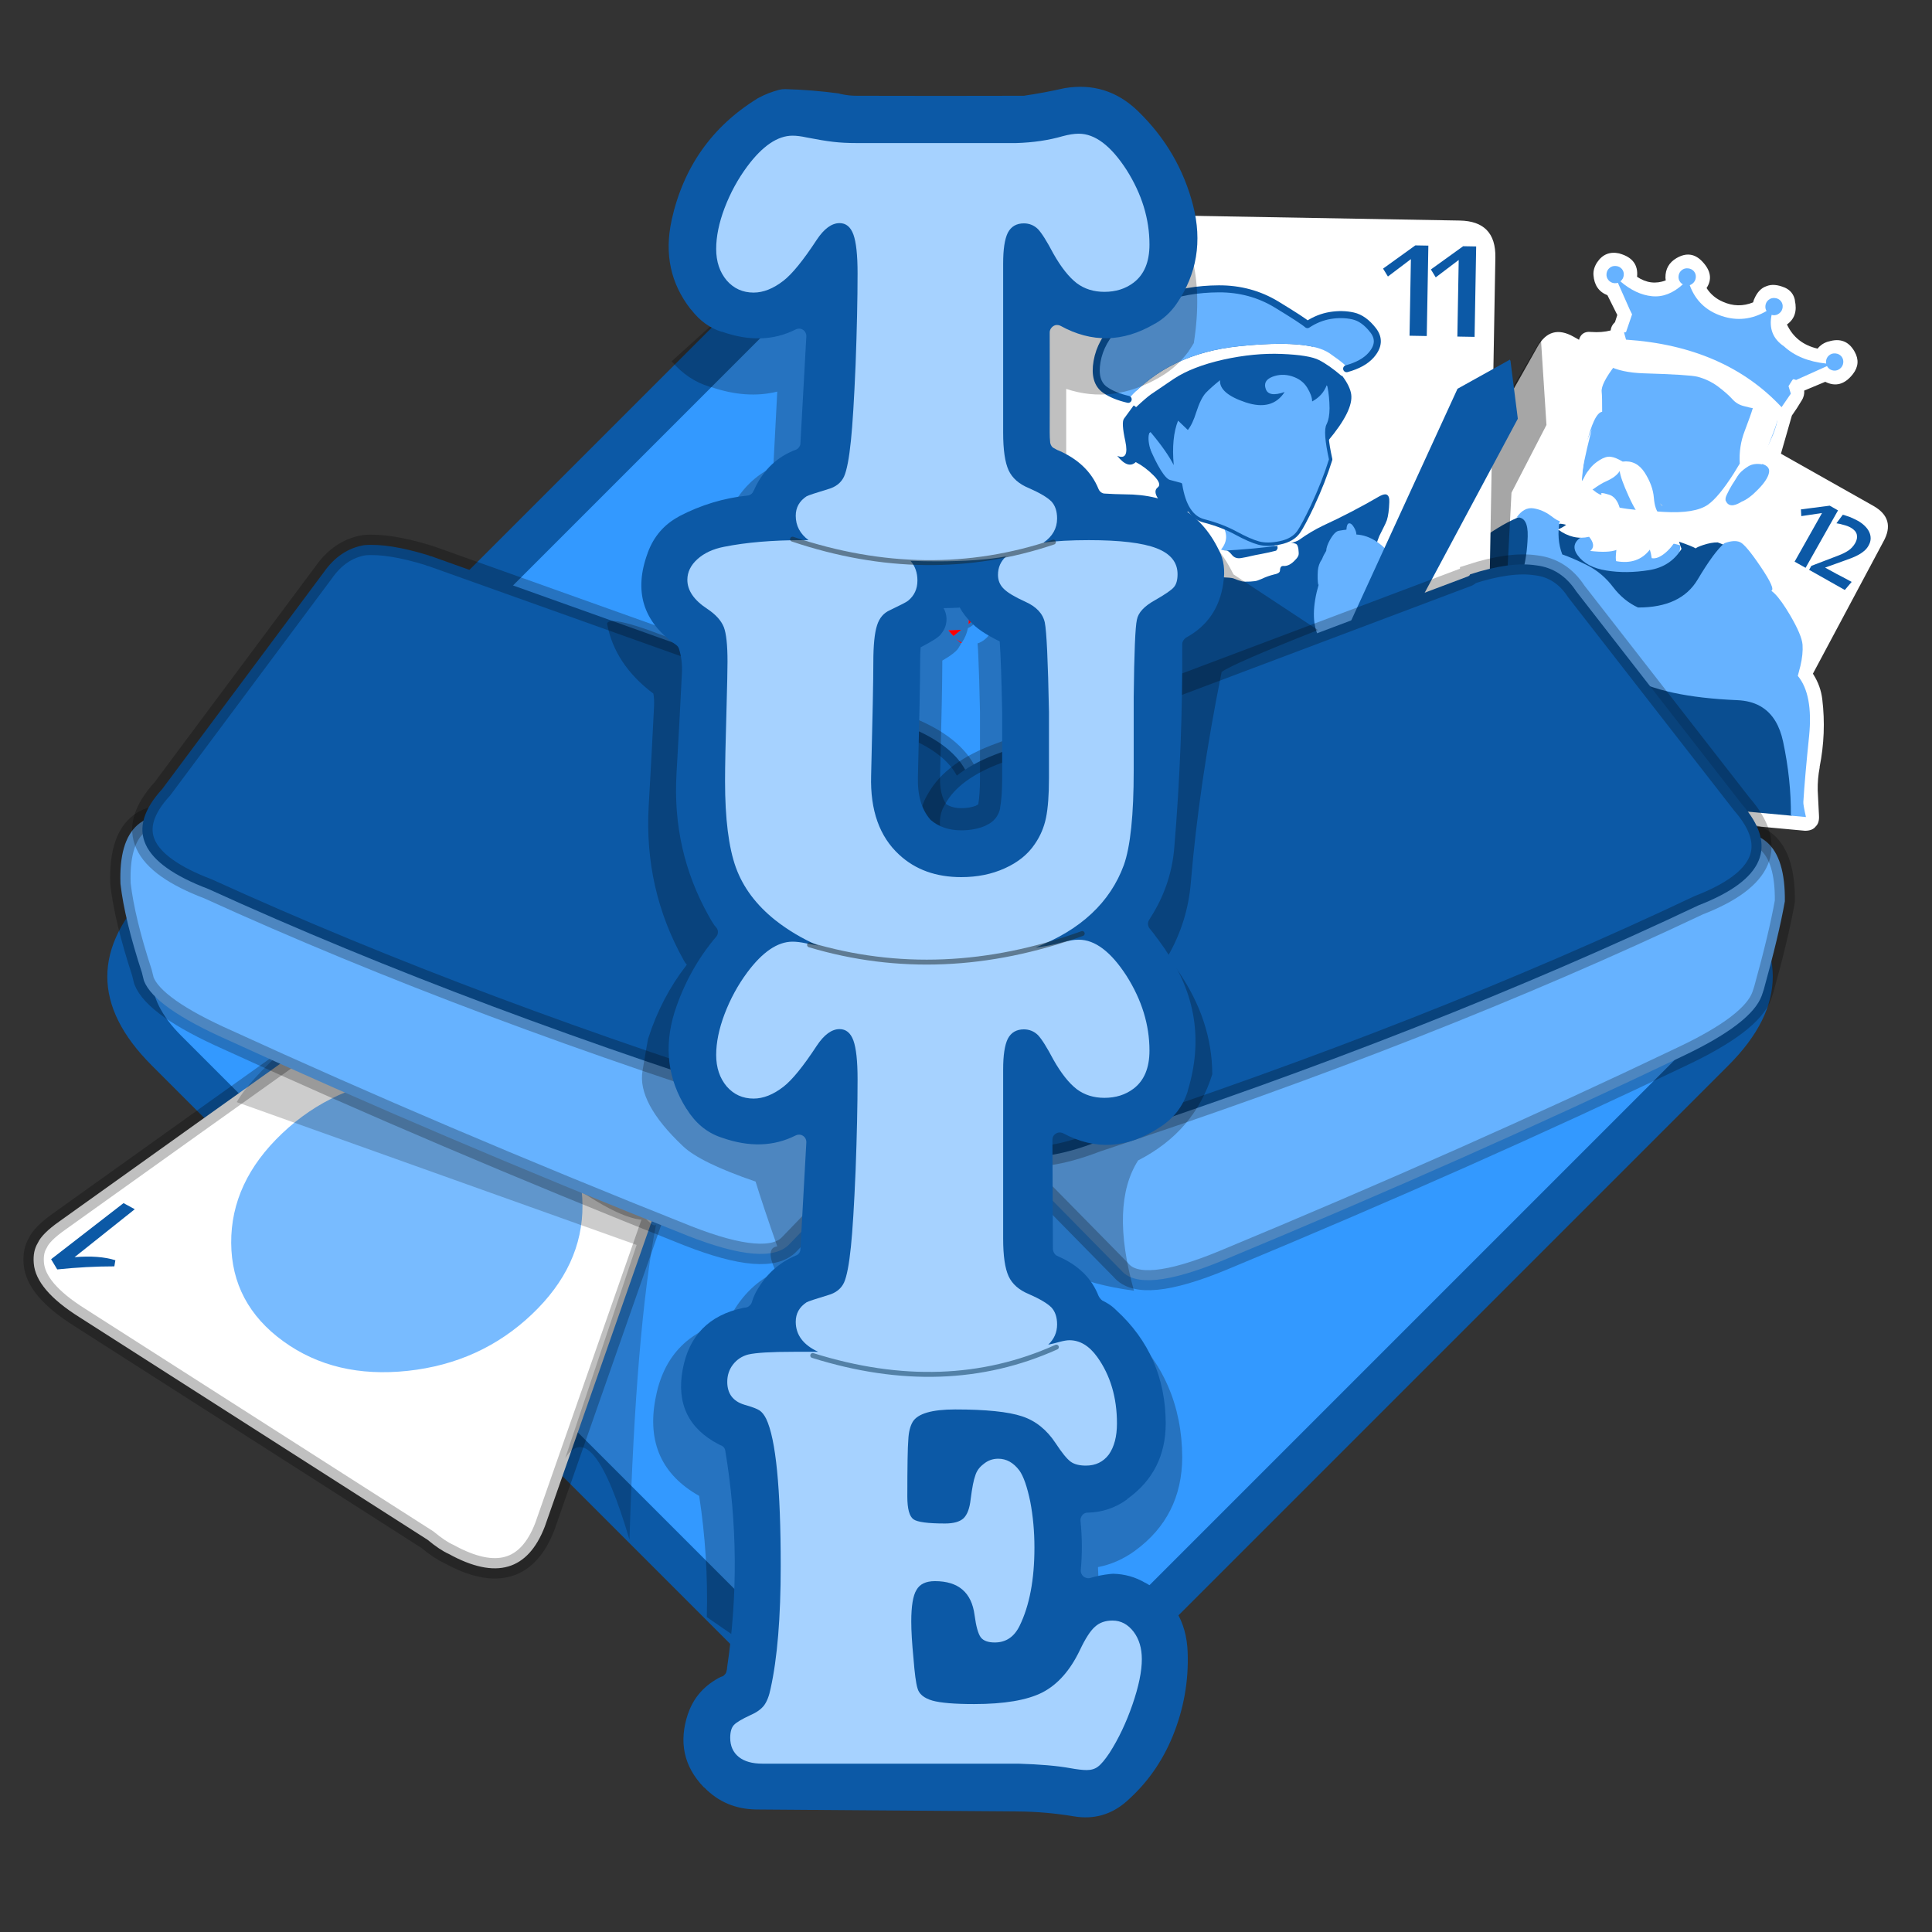 <?xml version="1.0" encoding="utf-8"?><svg id="icoShuttle-Files-MenuAPP-B1" image-rendering="auto" baseProfile="basic" version="1.1" x="0px" y="0px" width="100" height="100" xmlns="http://www.w3.org/2000/svg" xmlns:xlink="http://www.w3.org/1999/xlink"><rect width="100%" height="100%" fill="#333333" stroke="none"/><defs><linearGradient id="Gradient_1" gradientUnits="userSpaceOnUse" x1="93.45" y1="172.3" x2="93.55" y2="172.3" spreadMethod="pad"><stop offset="0%" stop-color="#0078FF"/><stop offset="50.196%" stop-color="#00B1FF"/><stop offset="100%" stop-color="#0078FF"/></linearGradient></defs><g id="000-EXPORT-100x100_mcLogoVectTute_BN" overflow="visible"><g id="0-Comun_Logos-Juegos_117-Tute_logoTuElementos_mcLogoTute-Fondo_BN" transform="matrix(.271 0 0 .271 6.7 8.6)"><path fill="#0C59A6" stroke="none" d="M305.4 171.75Q322.338 154.8 305.4 137.8L171.8 4.2Q154.85 -12.753 137.85 4.2L4.25 137.8Q-12.703 154.8 4.25 171.75L137.85 305.35Q154.85 322.353 171.8 305.35L305.4 171.75Z"/><path fill="#39F" stroke="none" d="M299.75 166.1Q311.066 154.799 299.75 143.45L166.15 9.85Q160.450 4.168 154.85 3.95 149.236 4.168 143.5 9.85L9.9 143.45Q-1.416 154.8 9.9 166.1L143.5 299.7Q149.224 305.431 154.8 305.6 160.437 305.430 166.15 299.7L299.75 166.1Z"/></g><g id="0-Comun_Logos-Juegos_117-Tute_logoTuElementos_mcLogoTute-Cartas_BN" transform="matrix(1.056 0 0 1.056 27.25 60.9)"><path fill="#FFF" stroke="none" d="M-7.05 -5.8Q-8 -6.5 -8.7 -6.6 -10.05 -7.1 -10.85 -6.4 -15.35 -3.2 -22.9 2.2 -23.75 2.8 -23.95 3.25 -24.2 3.65 -24.15 4.25 -24.05 5.55 -21.9 6.9L-4.85 17.8Q-4.25 18.3 -3.8 18.5 -.35 20.4 .9 17.15L6.45 1.3Q5.95 2.2 3.4 .6L-7.05 -5.8Z"/><path id="Layer10_0_1_STROKES" stroke="#000" stroke-opacity=".247" stroke-width="1" stroke-linejoin="round" stroke-linecap="round" fill="none" d="M-7.05 -5.8L3.4 .6Q5.95 2.2 6.45 1.3L.9 17.15Q-.35 20.4 -3.8 18.5 -4.25 18.3 -4.85 17.8L-21.9 6.9Q-24.05 5.55 -24.15 4.25 -24.2 3.65 -23.95 3.25 -23.75 2.8 -22.9 2.2 -15.35 -3.2 -10.85 -6.4 -10.05 -7.1 -8.7 -6.6 -8 -6.5 -7.05 -5.8Z"/><g id="0-Comun_Logos-Juegos_117-Tute_logoTuElementos_mcLogoTute-Baraja-OPQA_mcLogoTute-001-OROS_mcLogoTute-_mcMoneda_BN" transform="matrix(-.098 -.071 .097 -.092 -5.8 12.7)"><path fill="#78BBFF" stroke="none" d="M126.1 63.7Q126.1 37.8 107.8 19.5 89.5 1.2 63.6 1.2 37.8 1.2 19.5 19.5 1.2 37.8 1.2 63.7 1.2 89.5 19.5 107.8 37.8 126.1 63.6 126.1 89.5 126.1 107.8 107.8 126.1 89.5 126.1 63.7Z" fill-opacity="1"/></g><path fill="#0C59A6" stroke="none" d="M-20.15 4.1Q-20.95 3.85 -22.15 3.95L-19.2 1.6 -19.75 1.3 -23.3 4.05 -23 4.55Q-21.55 4.4 -20.2 4.4L-20.15 4.1Z"/><path fill="#000" fill-opacity=".2" stroke="none" d="M-8 -6.2Q-9 -6.85 -9.75 -6.85 -11.1 -7.15 -11.7 -6.4 -13.65 -4.65 -14.2 -3.65L5.4 3.35 1.9 13.8Q3.247 11.691 5.05 17.8 5.357 7.569 6.35 2.35 6.187 2.618 5.15 1.15 5.6 -.2 2.85 -1.55L-8 -6.2Z"/><path fill="#66B2FF" stroke="none" d="M18.6 -2.6Q19.25 -3.2 18.95 -3.95 18.6 -5.05 15.85 -6.15L-11.2 -17.8Q-11.25 -17.85 -11.35 -17.8 -13.75 -18.9 -15 -18.9 -16.05 -18.7 -16.3 -17.55 -20.05 -18.5 -19.9 -14.35 -19.7 -12.6 -18.85 -10 -18.8 -9.8 -18.75 -9.6 -18.25 -8.3 -14.65 -6.7 -4.4 -2 7.9 2.9 11.85 4.45 12.9 3.3L18.6 -2.6Z"/><path id="Layer7_0_1_STROKES" stroke="#000" stroke-opacity=".247" stroke-width="1" stroke-linejoin="round" stroke-linecap="round" fill="none" d="M18.6 -2.6L12.9 3.3Q11.85 4.45 7.9 2.9 -4.4 -2 -14.65 -6.7 -18.25 -8.3 -18.75 -9.6 -18.8 -9.8 -18.85 -10 -19.7 -12.6 -19.9 -14.35 -20.05 -18.5 -16.3 -17.55 -16.05 -18.7 -15 -18.9 -13.75 -18.9 -11.35 -17.8 -11.25 -17.85 -11.2 -17.8L15.85 -6.15Q18.6 -5.05 18.95 -3.95 19.25 -3.2 18.6 -2.6Z"/><path fill="#0C59A6" stroke="none" d="M14 -3Q19.35 -1 19.9 -4.9L21.75 -18.15Q22 -19.15 21.5 -19.95 20.75 -21.3 18.45 -22.15L-4.65 -30.4Q-4.7 -30.4 -4.8 -30.45 -6.75 -31.05 -7.95 -30.95 -9.15 -30.75 -9.95 -29.6L-17.85 -19Q-20.6 -16 -15.6 -14.1 -2.55 -8.15 14 -3Z"/><path id="Layer6_0_1_STROKES" stroke="#000" stroke-opacity=".247" stroke-width="1" stroke-linejoin="miter" stroke-linecap="square" stroke-miterlimit="3" fill="none" d="M14 -3Q-2.55 -8.15 -15.6 -14.1 -20.6 -16 -17.85 -19L-9.95 -29.6Q-9.15 -30.75 -7.95 -30.95 -6.75 -31.05 -4.8 -30.45 -4.7 -30.4 -4.65 -30.4L18.45 -22.15Q20.75 -21.3 21.5 -19.95 22 -19.15 21.75 -18.15L19.9 -4.9Q19.35 -1 14 -3Z"/></g><g id="0-Comun_Logos-Juegos_117-Tute_logoTuElementos_mcLogoTute-CartasB_BN" transform="matrix(1.038 0 0 1.038 81.9 53.5)"><g id="0-Comun_Logos-Juegos_117-Tute_logoTuElementos_mcLogoTute-Baraja-OPQA_mcLogoTute-MovieClips-Cartas_mcLogoTute-mcCarta-312_BN" transform="matrix(.08 .02 -.02 .08 -7.05 -39.35)"><path fill="#FFF" stroke="none" d="M303.1 109.6Q307.35 94.15 291.95 89.9L91.35 34.65Q75.9 30.4 71.65 45.85L37.95 168.15 64.6 332.65 255.65 299.2 303.1 109.6Z"/><path fill="#0C59A6" stroke="none" d="M293.3 105.7Q291.95 104.1 289.85 102.9 287.7 101.65 285.15 100.95 284 100.65 282.7 100.4 281.35 100.15 280 99.9 278.65 99.75 277.45 99.7 276.25 99.55 275.4 99.6L272.9 105.55Q275.15 105.3 277.55 105.45 280 105.45 281.95 106 285.35 106.95 286.5 109.15 287.65 111.35 286.85 114.35 286 117.35 284.05 119.65 282.05 121.85 279.1 123.95L264.45 134.2 263.7 136.85 287.6 143.45 290.45 137.7Q286.85 136.75 283.5 135.95 282 135.6 280.5 135.25 279.05 134.85 277.7 134.5 276.25 134.1 275 133.8 273.7 133.45 272.75 133.2L283 126.35Q285.15 124.95 287.1 123.55 289.05 122.15 290.55 120.75 292.15 119.25 293.35 117.55 294.5 115.9 295.05 113.85 295.7 111.45 295.2 109.4 294.7 107.35 293.3 105.7M271.95 97.75L266.4 96.2 250.05 102.6 251.25 106.5 262.95 101.65 254 134.2 261.35 136.2 271.95 97.75Z"/><g id="0-Comun_Logos-Juegos_117-Tute_logoTuElementos_mcLogoTute-Baraja-OPQA_mcLogoTute-12-REYES_mcLogoTute-kekoReyEspadas_BN" transform="matrix(1.637 -.252 .252 1.637 -114.2 -16.7)"><path fill="#FFF" stroke="none" d="M210.8 42.7L210.85 42.65Q208.370 43.591 207.05 45.65 199.024 44.575 195.1 37.9 199.008 34.550 197.15 28.85L197.2 28.85Q196.226 25.623 193.05 24.55L193 24.55Q188.991 23.290 186.4 24.65 183.594 25.850 182.35 29.75L182.35 29.7Q182.154 30.335 182.05 31 176.766 33.738 171.05 31.8 167.100 30.518 164.65 27.35 167.307 22.365 162.25 17.9 157.735 13.886 152.7 17.5 148.868 20.273 149.35 24.95L149.35 25Q149.432 25.488 149.55 25.95 144.335 28.518 139 25.6 139.075 19.067 131.9 17.75 131.835 17.736 131.75 17.7 126.519 17.062 124 21.7 122.720 24.121 123.1 26.45 124.014 31.906 128.85 33.3L133.1 40.15 132.5 42.85Q131.218 44.235 131.2 46 128.006 47.134 124.25 47.2L124.2 47.2Q119.952 47.127 119.85 51.95L119.85 52Q119.846 53.888 120.75 55.55L120.75 55.5Q122.946 59.598 126.65 62 125.693 64.283 124.85 66.6L124.85 66.6Q124.042 68.959 125.3 70.55L125.2 74.05Q121.256 83.101 119.25 93.2 117.878 100.316 114.5 106.25 113.805 107.522 112.45 108.75 106.038 106.967 100.85 112L100.85 111.95Q98.305 114.416 95.45 116.45L95.4 116.45Q88.216 121.738 81.85 128.2L81.85 128.25Q80.396 129.717 80.35 131.5 80.348 131.577 80.35 131.65L80.35 216.35Q80.352 216.972 80.65 217.5L81.8 219.65Q82.041 220.127 82.45 220.45 82.866 220.784 83.35 220.9L84.7 221.25Q85.032 221.352 85.35 221.35L218.5 221.35Q218.609 221.355 218.7 221.35 221.417 221.094 222.45 219.4 223.690 217.986 223.25 215.3 222.575 210.799 221.95 206.25 221.468 202.012 221.9 197.75L221.85 197.75Q223.174 185.155 220.55 173 219.538 168.205 216.45 164.2 216.331 164.057 216.2 163.9 216.249 163.708 216.25 163.5 218.537 149.554 209 138.65 206.266 135.505 203.25 132.75 199.344 124.033 192.2 117.45L192.2 117.45Q187.981 113.532 182.7 113.5 183.153 111.602 184.3 109.8 190.380 107.276 194.6 102.05 197.752 98.146 198.25 93.05 198.628 89.816 196.8 87.5L199.95 70.85Q201.598 68.028 203 65.05L203 65.1Q203.931 63.204 203.6 61.35L210.95 57.45Q216.844 59.783 220.75 53.7 223.403 49.536 220.6 45.5 216.931 40.164 210.8 42.7Z"/><g id="0-Comun_Logos-Juegos_117-Tute_logoTuElementos_mcLogoTute-Baraja-OPQA_mcLogoTute--varias_mcLogoTute-mcObjectT_BN" transform="matrix(-1.214 0 0 1.214 171.95 110.95)"><path fill="#66B2FF" stroke="none" d="M43.75 25.3L43.75 6.1Q34.35 6.7 25.25 7.3 7.15 8.55 6.75 8.95L6.75 25.3 43.75 25.3M38.2 17.2L38.25 17.2Q38.201 17.248 38.2 17.3L38.2 17.2Z"/></g><g id="0-Comun_Logos-Juegos_117-Tute_logoTuElementos_mcLogoTute-Baraja-OPQA_mcLogoTute--varias_mcLogoTute-mcObjectC_BN" transform="matrix(-1.12 -.468 -.468 1.12 221.85 55)"><path fill="#66B2FF" stroke="none" d="M65.5 39.5Q66.85 37.5 65.65 30.45 65.4 29.05 65.2 27.7 66.9 16.85 48.45 11.7 29.95 6.5 23.5 12.45 17 18.4 15.2 21.55 13.4 24.65 13.7 36.3 10.3 35.25 9.65 37.35 9 39.4 10.15 43.3 11.25 47.15 12.8 48.95 15.037 52.837 17.3 50.85 17.319 51.796 19.8 57.1 20.610 62.105 33.2 67.6 45.840 73.148 48.35 73.05 50.900 72 53.6 72.7 56.350 72.461 62.05 55.95 64.55 46.2 62.55 44.75 64.65 40.75 65.5 39.5Z"/></g><g id="0-Comun_Logos-Juegos_117-Tute_logoTuElementos_mcLogoTute-Baraja-OPQA_mcLogoTute-12-REYES_mcLogoTute-tunicaReyEspadas_BN" transform="matrix(-1.214 0 0 1.214 168.25 124.25)"><path fill="#0A4E91" stroke="none" d="M40.2 -5.2Q35.854 -5.039 32.5 -2.55 37.162 .344 34.2 3.75 31.233 7.156 25.15 7.55 19.106 7.987 12.35 6.25 6.009 4.614 3.25 -1L4.2 -3.1Q.149 -2.104 -1 -1.55 -1.3 -1.95 -3.1 -2.75 -5.5 -3.8 -7.4 -3.95 -8.273 -3.737 -9.1 -3.45 -16.267 -3.792 -23.15 7.1 -23.854 9.152 -28.15 13.85 -28.971 14.809 -29.7 15.75 -32.652 19.503 -33.7 23.15 -34.947 27.752 -35 34.75 -39.053 39.933 -38.55 40.75 -37.75 42.05 -37.4 54.45 -37.220 62.007 -37.15 75.85L68.25 75.85 68.25 6.05Q66.718 4.529 64.8 2.8 58.731 -2.764 53.35 -5.75 48.858 -8.229 43.95 -5.8L41.35 -5.9Q40.979 -4.676 40.2 -5.2Z"/><path fill="#66B2FF" stroke="none" d="M43.3 -7.3Q40.792 -5.743 40.5 -6.05 40.982 -.473 38.8 3.95 35.604 4.724 30.9 6.55 26.250 8.427 22.7 12.3 19.144 16.170 14.65 17.75 1.765 16.597 -2.45 7.7 -6.671 -1.141 -9.45 -3.9 -12.305 -5.245 -14.1 -4.65 -15.889 -4.053 -21 2.2 -26.118 8.454 -24.8 9.05 -26.709 10.101 -29.7 13.95 -30.395 14.851 -31.15 15.9 -35.138 21.460 -35.65 24.3 -36.111 27.188 -35.6 30.75 -35.320 32.499 -35.1 33.8 -40.231 38.947 -40.15 51.45 -40.019 63.944 -40.25 71.4 -40.242 72.150 -41.45 75.85L-36.9 75.85Q-35.989 65.036 -32.5 53.85 -31.425 50.435 -29.7 48.05 -25.567 42.362 -17.7 42.75 -6.539 43.308 1.75 42.3 10.078 41.288 17.95 38.1 25.878 34.955 28.35 32.1 34.090 31.415 40.45 27.6 46.860 23.838 49.05 19.95 51.231 16.100 50.25 10.8 49.266 5.510 49.65 -.5 50.044 -6.454 53.5 -5.85 51.578 -9.224 48.7 -9.05 45.866 -8.868 43.3 -7.3Z"/></g><g id="0-Comun_Logos-Juegos_117-Tute_logoTuElementos_mcLogoTute-Baraja-OPQA_mcLogoTute--varias_mcLogoTute-mcObjectXEspasdas_BN" transform="matrix(-1.12 -.468 -.468 1.12 134.35 218.8)"><path fill="#FFF" stroke="none" d="M20.85 -130.6Q24.347 -131.106 27.7 -130.3 30.151 -129.690 42.4 -123.65 54.705 -117.607 60.3 -123.75 58.05 -123.9 55.4 -126.35 53.95 -127.7 51.4 -130.15 52.445 -134.057 46 -140.15 43.821 -141.105 41.05 -142.3 32.453 -146.006 22.3 -146.2 12.198 -146.348 6.55 -140.45 .769 -135.825 -.3 -126.55 -1.380 -117.220 -1.85 -116.15 .495 -115.368 1.5 -113.75 2.502 -112.084 2.9 -110.45 3.066 -109.404 3.1 -108.25 3.138 -108.045 3.25 -106.45 3.355 -104.864 3.25 -102.9 3.2 -101.75 2.45 -101 1.6 -100.2 .5 -100.55 1.057 -98.748 3.95 -91.9 6.25 -86.6 8.25 -84.55 9.15 -85.05 9.55 -85.3 9.95 -85.55 10.4 -86.05 10.144 -82.154 11.3 -79.2 12.458 -76.192 14.25 -75.65 15.115 -76.844 15.95 -77.65 16.966 -71.848 23.25 -69.85 23.795 -70.237 24.8 -72.85 26.513 -70.889 31.6 -68.9 30.663 -71.138 33.9 -72.5 37.6 -69.25 43.2 -70.05 40.162 -73.889 42.05 -75.35 43.773 -74.161 47.95 -74.8 45.142 -80.808 46.35 -85.95 47.550 -91.098 48.35 -101.35 45.328 -89.016 44.05 -86.9 43.603 -86.185 43.2 -85.6 41.139 -85.896 38.25 -85.3 37.812 -85.279 37 -85.25 36.747 -85.368 36.45 -85.45 37.743 -85.882 34.55 -86.5 32.247 -86.945 29.9 -84.55 26.082 -85.691 17.55 -89.65 9.026 -93.558 6.85 -97.8 5.062 -101.367 4.4 -109.8 4.303 -111.398 4.2 -113.2 6.921 -117.622 7.5 -122.65 8.127 -127.675 8.55 -129.75 9.101 -129.544 11.2 -129.05 13.292 -128.509 15.35 -129.3 17.407 -130.040 20.85 -130.6Z"/><path fill="#DBDBDB" stroke="none" d="M19.8 -91.4L18.65 -91.05 19.15 -91.05 19.8 -91.4Z"/><path fill="#FFF" stroke="none" d="M41.7 -82.65Q42.672 -82.081 44 -82.45 42.859 -83.200 42.5 -83.6 42.145 -83.998 42.05 -85.5 44.1 -83.886 46.1 -84.5 44.15 -85.2 43.65 -86.35 43.55 -87.05 43.6 -88.05 43.649 -89.044 43.3 -90.8 43.010 -92.520 41.9 -94.4 40.829 -96.273 39.45 -96.8 38.074 -97.338 35.6 -97.2 32.187 -99.609 28.2 -97.4 24.210 -95.144 22.2 -92 20.194 -88.851 18.25 -88.35L14.15 -89.1Q14.7 -88.35 15.5 -87.75 16.45 -87.05 18.6 -86.25 17.042 -85.398 13.95 -85.85 14.736 -85.048 16.4 -84.25 18.060 -83.416 21.2 -84.3 24.337 -85.171 29.1 -88.85 33.868 -92.527 35.05 -94.3 35.163 -92.233 37.15 -89.7 38.205 -88.395 39.5 -85.8 40.783 -83.213 41.7 -82.65Z"/><g id="0-Comun_Logos-Juegos_117-Tute_logoTuElementos_mcLogoTute-Baraja-OPQA_mcLogoTute-12-REYES_mcLogoTute-mcCoronaC_BN" transform="matrix(.888 -.085 .088 .915 7.35 -133.85)"><path fill="#66B2FF" stroke="none" d="M16.4 -25.7Q16.95 -26.75 16.6 -27.85 16.25 -28.95 15.15 -29.5 14.1 -30.05 12.95 -29.75 11.8 -29.4 11.25 -28.35 10.7 -27.3 11.05 -26.2 11.4 -25.05 12.45 -24.5 12.695 -24.377 12.95 -24.3 10.349 -18 3.65 -17.95 -3.476 -16.815 -11.45 -20.85 -11.148 -21.120 -10.95 -21.5 -10.4 -22.55 -10.75 -23.65 -11.1 -24.75 -12.2 -25.3 -13.25 -25.85 -14.4 -25.55 -15.55 -25.2 -16.1 -24.15 -16.65 -23.1 -16.3 -22 -15.95 -20.85 -14.9 -20.3 -13.8 -19.75 -12.65 -20.1 -12.378 -20.182 -12.15 -20.3L-6.05 -10.95 -5.15 -10.7 -5 -10.3 -5.05 -7.9 -7.1 -6.25 -7 -.9Q20.324 -7.283 49.3 8.7L51.2 7.1 50.7 6.65 52.3 .7 53.8 -.15 62.15 -5.35Q62.538 -4.894 63.1 -4.6 64.2 -4.05 65.35 -4.4 66.5 -4.75 67.05 -5.8 67.6 -6.85 67.25 -7.95 66.9 -9.05 65.8 -9.6 64.75 -10.15 63.6 -9.85 62.45 -9.5 61.9 -8.45 61.35 -7.4 61.7 -6.3 61.720 -6.233 61.75 -6.2 54.903 -5.362 50.05 -7.85 45.241 -10.314 43.6 -16.65 44.130 -16.591 44.65 -16.75 45.8 -17.1 46.35 -18.15 46.9 -19.2 46.55 -20.3 46.2 -21.4 45.1 -21.95 44.05 -22.5 42.9 -22.2 41.75 -21.85 41.2 -20.8 40.65 -19.75 41 -18.65 41.173 -18.080 41.5 -17.65 34.890 -12.910 26.8 -15 18.835 -17.055 15.1 -24.45 15.947 -24.835 16.4 -25.7Z"/></g></g></g></g><g id="0-Comun_Logos-Juegos_117-Tute_logoTuElementos_mcLogoTute-Baraja-OPQA_mcLogoTute-MovieClips-Cartas_mcLogoTute-mcCarta-311_BN" transform="matrix(-.113 -.002 -.002 .113 -3.45 -46.9)"><path fill="#000" fill-opacity=".349" stroke="none" d="M7.3 309.7L10.65 152.45 -14.2 108.5 -17.3 146.15 -2.4 176.3 -1.3 208.35 7.3 309.7Z"/><path fill="#FFF" stroke="none" d="M22.55 56.65Q6.55 56.65 6.55 72.65L6.55 305.65 208.8 307.55 207.4 56.65 22.55 56.65Z"/><path fill="#0C59A6" stroke="none" d="M43.8 74.05L53.8 81.9 56 78.45 41.95 67.95 36.2 67.95 36.2 107.85 43.8 107.85 43.8 74.05M20.85 67.95L15.1 67.95 15.1 107.85 22.7 107.85 22.7 74.05 32.7 81.9 34.9 78.45 20.85 67.95Z"/><g id="0-Comun_Logos-Juegos_117-Tute_logoTuElementos_mcLogoTute-Baraja-OPQA_mcLogoTute-11-CABALLOS_mcLogoTute-figuraCaballo03_BN" transform="matrix(1.552 .109 -.109 1.552 -17.55 65.55)"><path fill="#66B2FF" stroke="none" d="M97.75 74.2L86.4 74.2 86.35 75.6Q86.25 77.45 84.4 79.4 83.7 80.05 81.65 83.3 94.45 90.15 98.9 83.1 98.6 83.05 98.55 83.05L98.05 82.8Q98.25 82.85 98.6 82.9 94.2 79.05 97.75 74.2Z"/><path fill="#D29762" stroke="none" d="M89.2 61.05L89.2 59.55 88.05 60.05 87.95 58.65 85.8 59.5 85.8 60.9 84.15 61.45 80.5 62.85 80.5 64.9 91.95 64.9 91.55 61.05 89.2 61.05Z"/><g id="0-Comun_Logos-Juegos_117-Tute_logoTuElementos_mcLogoTute-Baraja-OPQA_mcLogoTute-11-CABALLOS_mcLogoTute-mcRopaCaballo3_BN" transform="matrix(.951 0 0 .951 34.85 81.2)"><path fill="#0C59A6" stroke="none" d="M35.5 -4.55Q26.7 -8.05 18.05 -12.5 16.6 -13.15 16 -12.8 15.15 -12.35 15.35 -10.5 15.65 -7.05 16.35 -5.2 16.75 -4.25 17.55 -2.9 18.6 -1.05 18.85 -.6 19.15 0 20.25 2.75 21.05 4.75 21.8 5.9 23.15 7.7 23.35 8.45 23.546 8.989 23.8 10.15L19.7 10.7Q2.921 26.567 -8.05 53.6L95.6 53.6 82.85 22.05Q85.942 21.410 88 20.55 91.7 18.95 94.55 16.2 96.1 14.65 99.05 10.55L107.4 -1.2Q108.25 -2.45 108.15 -3.15 108.1 -3.7 107.55 -4.15 107.1 -4.6 106.5 -4.7 105.8 -4.798 103.6 -1.85 101.399 1.145 73.8 1.35 46.200 1.554 42.7 -.75 39.199 -3.001 35.5 -4.55Z"/><path fill="#FFF" stroke="none" d="M72.8 -.35Q72.1 -.9 70.85 -1.1 69.2 -1.35 67.95 -1.3 66.844 -1.227 66.75 -.2 66.666 .883 65.9 1.1 65.122 1.323 64.55 1.35 63.978 1.424 63.05 2.7 62.112 4.033 60.3 3.8 58.546 3.604 57.3 3.35 56.501 3.194 54.25 2.9 52.043 2.615 49.8 2.15 49.001 1.3 49.5 1 49 .75 49.2 .2 48.399 -.3 46.2 -.1 44.000 .1 43.55 .65 43.25 1.05 43.15 2 43.05 3.35 43.2 3.8 43.4 4.45 44.25 5.2 45.95 6.9 47.6 6.85 48.25 6.75 48.5 6.95 48.9 7.2 49 8.3 49.25 9 50.75 9.2 52.8 9.6 54.45 10.3L55.8 10.75Q56.45 10.95 57.95 10.95 59.8 10.95 60.45 10.75 61.35 10.5 63.05 9.7 63.9 9.45 65.7 9.3 67.3 9.05 68.1 8.1 68.25 7.9 68.5 7.45 68.8 7.05 69.05 6.85 69.45 6.6 70.3 6.3 70.75 5.95 71.3 4.95 71.55 4.7 72.25 4.45 72.95 4.15 73.2 3.95 74.4 2.95 73.7 1 73.5 .2 72.8 -.35Z"/><path fill="#66B2FF" stroke="none" d="M33.65 -.15Q32.05 -2.7 30.75 -2.8 29.55 -2.95 28.55 -3 28.35 -4.8 27.65 -4.85 26.9 -4.85 26.25 -3.55 25.630 -2.406 25.65 -1.4 19.587 -.760 14.65 6.65 7.304 17.683 19.3 19.65 20.763 23.897 29.15 24.5 31.034 33.440 38.65 28.1 40.929 22.314 37.65 12.85L37.8 13Q38 11.4 37.7 8.8 37.466 6.896 36.25 5.35 35.773 4.227 34.9 3 34.778 1.669 33.65 -.15Z"/></g><g id="0-Comun_Logos-Juegos_117-Tute_logoTuElementos_mcLogoTute-Baraja-OPQA_mcLogoTute--varias_mcLogoTute-mcObjectCb-3_BN" transform="matrix(-.949 -.107 -.107 .949 132.1 18.2)"><path fill="#FFC591" stroke="none" d="M13.95 31.85L13.95 31.85 13.85 31.9 13.95 31.85M13.95 31.9L13.95 31.85 13.85 31.9 13.95 31.9M13.95 31.85Q13.990 31.847 14 31.85L15.25 31.4 13.95 31.85M14 31.85Q13.990 31.847 13.95 31.85L13.95 31.85 14 31.85Z"/><path fill="#66B2FF" stroke="none" d="M64.7 49.45Q64.249 40.897 65.65 39.2 66.85 37.5 67.35 34.5 68.45 27.45 66.9 22.55 65.65 18.4 62.45 15.4 59.35 12.3 54.4 9.7 50.6 7.8 46.35 6.5 44.15 5.8 41.85 5.35 33.394 3.600 27.35 5.5 21.316 7.447 18.2 12.15 15.078 16.903 15.25 31.4L14 31.85Q17.013 31.701 18 35.5 17.013 31.701 14 31.85L13.95 31.85 13.95 31.9 13.85 31.9 13.8 31.9 13.8 31.85 12.5 32.5Q11.261 33.924 11.45 36.25 13.95 46.75 16.3 48.05L19.5 49.5Q19.421 58.989 24.55 61.25 29.670 63.550 33.35 66.4 37.037 69.307 39.5 70.45 42.007 71.591 45.85 71.4 49.698 71.253 51.75 69.15 53.4 67.5 57 62.35 61.6 55.65 64.7 49.45Z"/><path id="Layer30_0_1_STROKES" stroke="#000" stroke-opacity=".121" stroke-width="1" stroke-linejoin="round" stroke-linecap="round" fill="none" d="M13.8 31.875L13.95 31.85M15.25 31.4L14.025 31.85 13.95 31.875M13.85 31.9L13.8 31.9 13.8 31.875M13.95 31.875L13.85 31.9"/><path id="Layer30_0_2_STROKES" stroke="#0C59A6" stroke-width="1" stroke-linejoin="round" stroke-linecap="round" fill="none" d="M15.25 31.4Q15.078 16.903 18.2 12.175 21.316 7.447 27.35 5.525 33.394 3.600 41.85 5.35 44.15 5.8 46.35 6.5 50.6 7.8 54.4 9.7 59.35 12.3 62.45 15.4 65.65 18.4 66.9 22.55 68.45 27.45 67.35 34.5 66.85 37.5 65.65 39.2 64.249 40.897 64.7 49.475 61.6 55.65 57 62.35 53.4 67.5 51.775 69.15 49.698 71.253 45.85 71.425 42.007 71.591 39.525 70.45 37.037 69.307 33.35 66.425 29.670 63.550 24.55 61.275 19.421 58.989 19.5 49.5L16.3 48.05Q13.95 46.75 11.45 36.25 11.261 33.924 12.5 32.5L13.8 31.875M13.95 31.85L15.25 31.4M18 35.5Q17.013 31.701 14.025 31.85 13.990 31.847 13.95 31.85L13.95 31.875 13.95 31.9 13.85 31.9 13.95 31.85"/></g><g id="0-Comun_Logos-Juegos_117-Tute_logoTuElementos_mcLogoTute-Baraja-OPQA_mcLogoTute-11-CABALLOS_mcLogoTute-_mcObjectX1Caballo_BN" transform="matrix(-.995 .039 .039 .995 118.45 161.45)"><path fill="#0C59A6" stroke="none" d="M20.4 -147.25L20.25 -147.25Q19.45 -147.6 18.7 -147.85 15.05 -149.1 10.65 -148.15L8.85 -148.35Q3.65 -146.55 .5 -141.05 -2.25 -136.45 -2.15 -136.05 -2.3 -135.85 -5.35 -127.7 -6.546 -124.539 -5.75 -123.1 -8.850 -119.023 -9.55 -118.05 -10.35 -117 -9.25 -111.65 -8.15 -106.05 -11.6 -107.5 -8.578 -103.609 -6.35 -105.65 -3.674 -104.213 -1.3 -101.75 1.074 -99.286 -.2 -98.35 -1.476 -97.417 -.25 -95.35 .979 -93.226 2.2 -92.5 3.462 -91.728 4.9 -91.4 6.339 -91.018 8.9 -91.35 7.189 -93.113 6.15 -98.95L2.9 -99.85Q2.538 -99.598 .05 -103.45 -3.716 -111.481 -2.2 -114.35 2.456 -108.687 4.45 -104.65 3.85 -112.45 5.85 -117.3L8.6 -114.6Q9.973 -116.269 11.05 -119.6 12.401 -123.601 13.9 -125.15 15.448 -126.697 17.95 -128.65 17.643 -124.871 25.15 -122.25 32.706 -119.628 36.3 -125.05 31.784 -123.533 30.95 -125.95 30.112 -128.360 32.8 -129.4 35.542 -130.45 38.45 -129.5 41.363 -128.533 42.75 -126.2 44.132 -123.871 44.1 -122.25 47.15 -123.85 48.3 -126.8 49.329 -126.014 49.4 -122.9 49.463 -119.788 49.4 -118.6 49.348 -117.356 48.15 -114.6 47.834 -113.190 48.5 -111 55.852 -119.537 55.25 -124.15 54.648 -128.704 46.65 -136 38.7 -143.35 31.7 -145.2 25.25 -146.85 21.4 -147 21.3 -147.05 21.2 -147L21.2 -146.95Q20.95 -147 20.8 -147 20.55 -147.1 20.4 -147.25Z"/><path fill="#FFF" stroke="none" d="M4.85 -129.25Q10.124 -132.620 18.95 -134.5 27.767 -136.320 35.6 -135.9 43.484 -135.482 46.25 -134 49.067 -132.515 52.6 -129.4 53.755 -129.905 53.95 -131.45 54.005 -131.432 54 -131.45L54.05 -131.45Q55.069 -131.760 49.25 -135.9 43.341 -140.045 23.4 -138.25 3.516 -136.457 -8.3 -123.55 -7.425 -122.075 -7.1 -122 -6.734 -121.865 -6.05 -121.3 -3.113 -123.971 -1.75 -124.9 -.379 -125.831 4.85 -129.25Z"/><path fill="#66B2FF" stroke="none" d="M17.95 -154.7Q8.902 -154.756 1.25 -152 -6.348 -149.253 -11.15 -144.75 -15.907 -140.234 -17 -134.45 -18.091 -128.665 -14.8 -126.3 -12.256 -124.514 -8.3 -123.55 3.516 -136.457 23.4 -138.25 43.341 -140.045 49.25 -135.9 55.069 -131.760 54.05 -131.45 58.759 -132.681 61.05 -135.2 64.344 -138.832 61.75 -142.3 59.160 -145.717 56.1 -146.45 53.041 -147.182 49.6 -146.7 46.198 -146.168 43.05 -144.15 41.750 -145.352 34.35 -150 26.997 -154.593 17.95 -154.7Z"/><path id="Layer31_0_1_STROKES" stroke="#0C59A6" stroke-width="2" stroke-linejoin="round" stroke-linecap="round" fill="none" d="M54.05 -131.45Q58.759 -132.681 61.05 -135.2 64.344 -138.832 61.75 -142.275 59.160 -145.717 56.1 -146.45 53.041 -147.182 49.625 -146.675 46.198 -146.168 43.05 -144.15 41.750 -145.352 34.375 -149.975 26.997 -154.593 17.95 -154.675 8.902 -154.756 1.275 -152 -6.348 -149.253 -11.125 -144.75 -15.907 -140.234 -17 -134.45 -18.091 -128.665 -14.775 -126.3 -12.256 -124.514 -8.275 -123.55"/></g><g id="0-Comun_Logos-Juegos_117-Tute_logoTuElementos_mcLogoTute-Baraja-OPQA_mcLogoTute-003-ESPADAS_mcLogoTute-mcEspadaCaballoOK_BN" transform="matrix(.796 -.449 .449 .796 -37.1 36.25)"><path fill="#0C59A6" stroke="none" d="M49.65 23.85L49.65 23.65 39.5 38.9 43.1 157.65 56.7 157.85 60.4 38.9 49.85 23.55 49.65 23.85Z"/></g></g></g><path fill="#66B2FF" stroke="none" d="M6.4 -9.8Q6.1 -11 5.05 -11.2 3.75 -11.2 1.4 -10 1.25 -10.1 1.2 -10L-26.1 2.2Q-29 3.45 -29.2 4.55 -29.6 5.25 -28.85 5.85L-23 11.8Q-22 13 -17.9 11.3 -5.5 6.15 4.95 1.15 8.45 -.5 8.95 -1.9 9 -2.05 9.05 -2.2 9.8 -4.9 10.1 -6.6 10.15 -10.9 6.4 -9.8Z"/><path id="Layer12_0_1_STROKES" stroke="#000" stroke-opacity=".247" stroke-width="1" stroke-linejoin="round" stroke-linecap="round" fill="none" d="M5.05 -11.2Q3.75 -11.2 1.4 -10 1.25 -10.1 1.2 -10L-26.1 2.2Q-29 3.45 -29.2 4.55 -29.6 5.25 -28.85 5.85L-23 11.8Q-22 13 -17.9 11.3 -5.5 6.15 4.95 1.15 8.45 -.5 8.95 -1.9 9 -2.05 9.05 -2.2 9.8 -4.9 10.1 -6.6 10.15 -10.9 6.4 -9.8 6.1 -11 5.05 -11.2Z"/><path fill="#0C59A6" stroke="none" d="M5.8 -6.4Q10.7 -8.3 7.95 -11.45L-.3 -22.05Q-1.05 -23.2 -2.3 -23.35 -3.6 -23.55 -5.6 -22.9 -5.6 -22.85 -5.7 -22.8L-29.05 -14Q-31.4 -13.15 -32.2 -11.7 -32.7 -10.9 -32.45 -9.85L-30.25 3.55Q-29.65 7.5 -24.2 5.4 -7.5 -.1 5.8 -6.4Z"/><path id="Layer11_0_1_STROKES" stroke="#000" stroke-opacity=".250" stroke-width="1" stroke-linejoin="miter" stroke-linecap="square" stroke-miterlimit="3" fill="none" d="M7.95 -11.45L-.3 -22.05Q-1.05 -23.2 -2.3 -23.35 -3.6 -23.55 -5.6 -22.9 -5.6 -22.85 -5.7 -22.8L-29.05 -14Q-31.4 -13.15 -32.2 -11.7 -32.7 -10.9 -32.45 -9.85L-30.25 3.55Q-29.65 7.5 -24.2 5.4 -7.5 -.1 5.8 -6.4 10.7 -8.3 7.95 -11.45Z"/></g><g id="0-Comun_Logos-Juegos_117-Tute_logoTuElementos_mcLogoTute-Letras_BN" transform="matrix(.255 0 0 .255 15.05 27.55)"><path fill="#000" fill-opacity=".349" stroke="none" d="M185.3 121.45L185.25 121.5 185.3 121.45 185.3 121.45M157.65 150.8Q157.4 150.45 157.55 150.9 157.9 151.2 157.65 150.85L157.65 150.8Z"/><path fill="#000" fill-opacity=".247" stroke="none" d="M137.95 -78.4L123.3 -76.3 77.3 -34.7Q80.609 -30.862 85 -29.55 85.1 -29.5 85.25 -29.5 92.5 -27 98.75 -28.55L97.95 -13.3Q92.45 -10.65 89.4 -4.85 88.394 -4.703 87.4 -4.5 84.389 5.850 78.85 22.25 64.729 16.509 64.2 18.55 65.748 26.846 73.6 32.75 73.8 33.85 73.75 35.1L73.75 35.15Q73.25 45.3 72.65 55.6 71.7 72.45 79.75 86.85 79.75 86.9 79.8 86.95 80.05 87.4 80.4 87.8 80.35 87.85 80.3 87.9 75.25 94.4 72.6 102.6 72.55 102.65 72.55 102.7 72.502 102.799 71.4 109.3 70.290 115.800 79.6 124.6 83.1 127.95 94.35 131.8 95.817 136.580 98.75 144.95 96.296 145.265 98.3 149.7L97.95 150.35Q92.25 153.3 89.05 159.55 88.9 159.75 88.85 160 88.8 160.05 88.8 160.15 88.751 160.15 88.75 160.2 88.7 160.25 88.7 160.35 88.65 160.35 88.65 160.4 88.220 160.638 87.8 161.05L88.6 160.7Q88.55 161.05 88.55 161.4 88.5 161.95 88.65 162.55 88.85 163.7 89.65 164.55 89.9 164.85 90.2 165.1 90.25 165.15 90.3 165.2L90.7 168.8 90.6 168.8Q88.8 168.8 87.5 167.55 86.65 166.75 86.35 165.75 86.15 165.15 86.1 164.5 86 162.7 87.2 161.35 87.85 160.6 88.75 160.2L88.75 160.15Q76.3 163.2 74 176 71.55 189.2 82.9 195.6 84.777 207.848 84.45 220.2L139.9 258.45 179.2 219.55Q177.192 217.673 174.55 216.2 174.4 216.1 174.25 216 170.4 213.85 165.85 213.75 165.75 213.75 165.65 213.75 165.15 213.75 164.7 213.85 164.3 213.85 163.95 213.95 163.95 212 163.85 210.05 167.75 209.3 171.2 206.85 171.3 206.75 171.4 206.7 180.9 199.75 180.95 187.75L180.95 187.7Q180.85 171.95 169.55 161.55L169.4 161.4 169.55 161.5Q168.35 160.35 167.05 159.6L167 159.55 166.95 159.55Q166.8 159.45 166.65 159.35 164.15 153.65 158.1 150.5L158.1 152.35Q157.65 151.25 157.55 150.9 157.25 150.6 156.55 149.8L156.8 149.9Q156.7 149.85 156.65 149.8 157.4 150.1 158.1 150.5L157.95 150.35Q162.341 152.741 171.15 153.95 166.274 136.462 172 127.5 183.457 121.631 187.05 110 187.001 99.063 180.15 89.1 180.05 89 180.05 88.95 179.3 87.95 178.65 86.95 178.55 86.85 178.5 86.75 178.4 86.7 178.4 86.6 178.2 86.35 178 86.1 182.05 79.1 182.7 71.05 184.35 51.2 188.95 28.35 191.3 26.65 208.5 19.85L191.35 8.55Q191.3 8.5 191.3 8.45 184.55 -5.25 168.15 -5.35L168.1 -5.35Q167.2 -5.35 166.35 -5.4 166.25 -5.4 166.15 -5.4 163.45 -10.55 157.4 -13.45 157.4 -21.25 157.4 -29.1 166.85 -25.95 176.35 -31.45 176.35 -31.5 176.4 -31.5L176.45 -31.5 176.7 -31.65 176.55 -31.6Q176.7 -31.7 176.85 -31.75 179.9 -33.6 182.15 -36.6 182.2 -36.7 182.3 -36.8L182.3 -36.85 182.45 -37.05Q182.902 -37.714 183.3 -38.4 189.654 -79.012 137.95 -78.4M141.6 15.45L141.65 15.55Q142.734 16.976 142.55 18.7 142.418 20.008 141.65 20.95 141.397 21.320 141.05 21.6 140.322 22.261 139.45 22.55L139.4 22.45Q139.427 22.518 139.4 22.55 139.497 23.569 139.55 24.95 139.747 29.071 139.9 36.55L139.9 49.9Q139.896 53.252 139.55 55.2L139.55 55.25 139.5 55.25Q139.388 55.357 139.2 55.4 139.163 55.466 139.1 55.5 137.743 56.006 136.1 56 134.318 56.001 133.05 55.2 131.692 53.193 131.8 49.8L131.8 49.75Q131.801 49.725 131.8 49.65 131.803 49.549 131.8 49.4 132.254 31.737 132.25 26.4 132.249 26.234 132.25 26.05 135.090 24.413 135.65 23.3 135.668 23.273 135.7 23.2 135.758 23.140 135.8 23.05 135.970 22.821 136.05 22.6 136.145 22.478 136.2 22.35L136.05 22.55Q135.320 21.958 134.8 21.35 134.082 20.640 133.45 19.9 134.697 19.869 135.85 19.8 135.996 19.819 136.1 19.8L134.55 21.05Q134.664 21.196 134.8 21.35 134.857 21.409 134.9 21.45 135.510 22.042 136.2 22.35 136.239 22.368 136.25 22.35 137.137 21.023 137.45 19.45 137.886 19.273 138.3 18.95 138.442 18.874 138.55 18.75 139.183 18.265 139.55 17.6L138.95 17.55 137.55 18.65Q137.606 18.216 137.6 17.75 137.604 17.610 137.6 17.45L138.95 17.55 141.6 15.45M81.8 89.95Q81.85 90 81.85 90.05L81.7 89.9Q81.75 89.9 81.8 89.95M132.8 55L132.75 54.95 132.9 55.05Q132.847 55.035 132.8 55M89.3 160.05L89.3 160Q89.661 159.864 90.1 159.85 89.910 159.859 89.75 159.9 89.5 159.95 89.3 160.05M89.5 160.35Q89.65 160.25 89.8 160.2L89.85 160.95 89.5 160.35Z"/><path fill="#F00" stroke="none" d="M132.75 54.95L132.8 55Q132.847 55.035 132.9 55.05L132.75 54.95M134.9 21.45Q134.857 21.409 134.8 21.35 135.320 21.958 136.05 22.55L136.2 22.35Q135.510 22.042 134.9 21.45M134.8 21.35Q134.664 21.196 134.55 21.05L136.1 19.8Q135.996 19.819 135.85 19.8 134.697 19.869 133.45 19.9 134.082 20.640 134.8 21.35M138.95 17.55L137.6 17.45Q137.604 17.610 137.6 17.75 137.606 18.216 137.55 18.65L138.95 17.55Z"/><path fill="#0C59A6" stroke="none" d="M77.3 -63.35L77.3 -63.3Q75.078 -53.093 81.15 -45.3 81.239 -45.227 81.3 -45.15 83.906 -41.791 87.45 -40.7 87.508 -40.700 87.55 -40.7 95.801 -37.798 102.45 -41.15 102.968 -41.399 103.5 -41.3 104.025 -41.156 104.35 -40.75 104.679 -40.290 104.65 -39.75L103.45 -18.05Q103.446 -17.609 103.15 -17.25 102.914 -16.885 102.5 -16.75 96.912 -14.633 94.2 -8.95 94.162 -8.827 94.1 -8.7 94.015 -8.518 93.9 -8.35 93.764 -7.962 93.45 -7.75 93.122 -7.493 92.7 -7.45 85.422 -6.680 78.85 -3.25 78.770 -3.183 78.7 -3.15 74.295 -.753 72.5 4.05 72.492 4.140 72.45 4.2 68.143 15.827 78.2 22.85 78.643 23.164 78.8 23.65 79.503 25.863 79.4 28.4L79.4 28.5Q78.899 38.662 78.3 48.95 77.382 64.6 84.85 77.9L84.85 77.9Q85.364 78.862 86 79.8 86.157 79.938 86.25 80.1L86.3 80.1Q86.337 80.163 86.35 80.2 86.711 80.628 86.7 81.15 86.696 81.713 86.35 82.1 80.757 88.684 77.95 97.25 77.943 97.343 77.9 97.4 74.611 108.005 80.3 117 80.338 117.024 80.35 117.05 83.002 121.336 87.25 122.8 87.408 122.850 87.55 122.9 95.801 125.801 102.45 122.45 102.968 122.200 103.5 122.3 104.025 122.443 104.35 122.85 104.679 123.309 104.65 123.85L103.45 145.5Q103.451 145.939 103.2 146.3 102.948 146.656 102.55 146.8 97.077 149.071 94.15 154.75L94.2 154.75 94.15 154.8Q93.814 155.516 93.6 156.25 93.484 156.680 93.15 156.95 92.875 157.262 92.45 157.35 92.287 157.380 92.1 157.4L92.05 157.4Q91.921 157.433 91.75 157.45L91.8 157.45Q81.452 159.628 79.55 169.95 77.636 180.342 86.9 185.15 87.085 185.238 87.2 185.3 87.624 185.432 87.9 185.75 88.163 186.064 88.2 186.45 91.865 208.327 88.55 230.55L88.55 230.6Q88.561 230.65 88.55 230.7L88.55 230.75Q88.512 230.945 88.45 231.15 88.393 231.595 88.05 231.9 87.864 232.138 87.6 232.25 87.575 232.264 87.55 232.25L87.5 232.25Q87.488 232.292 87.45 232.3L87.35 232.3Q82.413 234.777 80.7 239.65 80.715 239.702 80.7 239.7 80.690 239.752 80.65 239.75 77.731 248.360 83.8 254.7 83.915 254.764 84 254.85 88.212 259.144 94.45 259.25L94.5 259.25Q121.05 259.45 147.65 259.65L147.65 259.65Q153.373 259.702 159 260.65 165.002 261.643 169.6 257.65L169.65 257.6Q175.823 252.166 179 244.4L179 244.4Q182.379 236.143 182.05 227.3 181.698 217.830 173.5 213.25L173.45 213.25Q170.468 211.480 166.9 211.4 166.620 211.406 166.3 211.45L166.3 211.45Q164.176 211.680 162.3 212.25 161.834 212.401 161.35 212.2 160.872 212.052 160.6 211.6 160.328 211.199 160.35 210.7 160.816 205.727 160.3 200.65 160.260 200.233 160.45 199.85 160.639 199.459 161 199.2 161.356 199.001 161.75 199 166.117 198.910 169.7 196.35 169.793 196.251 169.9 196.15 177.582 190.601 177.6 180.9L177.6 180.85Q177.531 167.023 167.55 157.9 167.527 157.875 167.5 157.85 166.725 157.083 165.85 156.55 165.816 156.550 165.75 156.5 165.275 156.207 164.75 155.95 164.228 155.677 164 155.1 161.913 149.608 155.7 146.95 155.7 146.935 155.65 146.9 155.603 146.891 155.5 146.85 155.163 146.655 154.95 146.3 154.730 145.941 154.7 145.5L154.6 123.35Q154.589 122.816 154.9 122.4 155.269 121.981 155.8 121.85 156.323 121.768 156.8 122 166.561 127.238 176.35 120.8 176.441 120.767 176.5 120.7 180.630 118.017 182.05 113.5 182.078 113.387 182.1 113.25 186.711 98.063 177.55 84.8L177.55 84.75Q176.808 83.709 176.05 82.65 175.970 82.542 175.85 82.4 175.141 81.391 174.35 80.45 174.028 80.055 174 79.55 173.972 79.062 174.25 78.65 174.657 78.024 175.05 77.35 178.790 71.096 179.35 63.85 181.062 43.319 180.95 22.75 180.943 22.347 181.15 22 181.362 21.634 181.7 21.4 188.226 17.875 189.3 10.25L189.3 10.2Q189.866 6.508 188.45 3.75 188.424 3.651 188.35 3.55 182.851 -7.702 169.25 -7.7L169.25 -7.7Q168.228 -7.703 167.25 -7.75 166.279 -7.795 165.3 -7.85 164.860 -7.840 164.5 -8.1 164.124 -8.359 163.95 -8.8 161.837 -13.992 155.85 -16.6 155.788 -16.612 155.7 -16.65 155.546 -16.712 155.4 -16.8 155.231 -16.887 155.05 -17 154.702 -17.138 154.45 -17.45 154.234 -17.754 154.15 -18.15 154.047 -19.180 154.05 -20.25L154.05 -20.25Q154.079 -30.396 154.05 -40.55 154.051 -41.084 154.4 -41.5 154.746 -41.920 155.25 -42.05 155.799 -42.132 156.25 -41.9 165.704 -36.695 175.25 -42.25 175.286 -42.252 175.3 -42.3 175.391 -42.312 175.45 -42.35 177.982 -43.793 179.75 -46.3 179.785 -46.327 179.8 -46.4 179.847 -46.414 179.85 -46.45 185.958 -55.413 183.15 -66.35 180.313 -77.354 172.05 -85.4 171.983 -85.470 171.9 -85.55 165.628 -91.569 157.1 -90.15 157.007 -90.128 156.85 -90.1L156.85 -90.1Q152.966 -89.221 149.1 -88.65 148.987 -88.604 148.85 -88.6 131.900 -88.550 114.95 -88.6L114.95 -88.6Q113.286 -88.588 111.7 -88.95 111.676 -88.937 111.65 -88.95 111.475 -88.991 111.3 -89.05L111.4 -89.05Q105.887 -89.802 100.35 -89.95 99.732 -89.966 99.1 -89.8 96.903 -89.223 95 -88.2 94.873 -88.107 94.7 -88.05 94.699 -88.013 94.65 -88 80.875 -79.461 77.3 -63.35M135.7 15.3Q135.720 15.273 135.75 15.2 135.769 15.273 135.8 15.3 136.693 16.902 138.05 18.25L138 18.15Q139.611 20.060 143.9 22.15 144.196 26.191 144.4 36.55L144.4 49.9Q144.396 53.825 143.95 56.1L144 56Q143.782 57.037 143.2 57.85 143.138 57.976 143.05 58.05 142.334 58.962 141.1 59.5L141.05 59.55Q138.835 60.504 136.1 60.5 132.342 60.498 129.9 58.4 129.872 58.402 129.85 58.35 127.133 55.270 127.3 49.65L127.3 49.65Q127.301 49.599 127.3 49.55 127.753 31.744 127.75 26.4 127.751 24.601 127.85 23.35 131.357 21.557 132 20.65 132.064 20.581 132.1 20.5 133.149 19.186 133.1 17.5 133.064 16.355 132.5 15.4 134.143 15.385 135.7 15.3Z"/><path fill="#A6D2FF" stroke="none" d="M144.6 -54.55Q144.6 -58.9 145.55 -60.8 146.55 -62.7 148.8 -62.7 150.45 -62.7 151.65 -61.55 152.8 -60.35 154.8 -56.55 157.15 -52.4 159.55 -50.55 161.9 -48.8 165.15 -48.8 168.6 -48.8 171.05 -50.65 174.3 -53.1 174.3 -58.4 174.3 -66.2 169.65 -73.55 164.9 -80.9 159.95 -80.9 158.55 -80.9 156.7 -80.4 152.4 -79.15 147.2 -79L114.95 -79Q112.2 -79 110.1 -79.25 107.95 -79.5 104.65 -80.15 103.05 -80.5 101.85 -80.5 97.3 -80.5 92.65 -74.25 89.8 -70.4 88.05 -65.8 86.35 -61.3 86.35 -57.5 86.35 -53.65 88.5 -51.1 90.65 -48.65 93.95 -48.65 96.9 -48.65 100 -51.05 102.65 -53.1 106.75 -59.35 109 -62.75 111.4 -62.75 113.35 -62.75 114.2 -60.45 115.05 -58.1 115.05 -52.6 115.05 -44.75 114.65 -34.05 114.2 -23.4 113.7 -18.6 113.15 -13.2 112.3 -11.3 111.4 -9.4 109.05 -8.75 105.25 -7.6 104.7 -7.3 102.5 -5.85 102.5 -3.35 102.5 -.336 105.1 1.6 104.507 1.6 103.9 1.6 94.7 1.6 87.95 2.95 84.6 3.6 82.55 5.45 80.5 7.3 80.5 9.65 80.5 12.9 84.55 15.55 87.1 17.25 87.9 19.25 88.65 21.2 88.65 26.25 88.65 28.6 88.45 35.8 88.15 46.05 88.15 50.5 88.15 61.95 90.35 68.05 92.55 74.1 98.3 78.7 102.258 81.823 107.05 83.9 105.958 83.707 104.65 83.45 103.05 83.1 101.85 83.1 97.3 83.1 92.65 89.35 89.8 93.2 88.05 97.8 86.35 102.3 86.35 106.1 86.35 109.95 88.5 112.5 90.65 114.95 93.95 114.95 96.9 114.95 100 112.55 102.65 110.5 106.75 104.25 109 100.85 111.4 100.85 113.35 100.85 114.2 103.15 115.05 105.5 115.05 111 115.05 118.85 114.65 129.55 114.2 140.2 113.7 145 113.15 150.4 112.3 152.3 111.4 154.2 109.05 154.85 105.25 156 104.7 156.3 102.5 157.75 102.5 160.25 102.5 164.237 107.05 166.35L102.1 166.35Q95.2 166.35 92.85 166.9 90.95 167.4 89.75 168.95 88.6 170.45 88.6 172.45 88.6 176.05 92.1 177.1 94.4 177.75 95.15 178.25 95.9 178.75 96.5 179.95 99.45 186.15 99.45 209.8 99.45 225.45 97.4 234.7 96.95 236.95 96.05 238.15 95.15 239.3 93.3 240.1 90.7 241.3 89.95 242.1 89.2 242.9 89.2 244.7 89.2 247.2 90.95 248.6 92.65 249.95 95.75 249.95L147.7 249.95Q154.25 250.15 158.15 250.85 160.35 251.25 161.55 251.25 162.95 251.25 163.85 250.55 164.8 249.85 166.2 247.75 168.95 243.45 170.85 237.95 172.75 232.45 172.75 228.75 172.75 225.4 171.1 223.2 169.35 220.9 166.8 220.9 164.6 220.9 163.25 222.15 161.85 223.35 160.15 226.95 157.2 233.1 152.55 235.5 147.9 237.85 138.7 237.85 132.75 237.85 130.25 237.15 127.65 236.4 127.2 234.6 126.75 233.1 126.4 228.6 125.95 224 125.95 221.1 125.95 216.4 127 214.7 128 212.9 130.75 212.9 137.9 212.9 138.8 219.8 139.25 223.2 140.05 224.3 140.85 225.35 142.9 225.35 146.3 225.35 147.95 221.95 150.95 215.8 150.95 206.1 150.95 201.2 150.1 196.75 149.15 192.2 147.9 190.45 146.1 188.05 143.6 188.05 141.9 188.05 140.6 189.15 139.35 190.1 138.95 191.45 138.45 192.75 138 196.3 137.7 199.05 136.55 200.15 135.4 201.2 132.8 201.2 127.6 201.2 126.4 200.35 125.15 199.45 125.15 195.75 125.15 186.45 125.35 184.2 125.45 181.9 126.25 180.55 127.8 178.05 134.85 178.05 144.25 178.05 148.45 179.45 152.55 180.8 155.25 184.9 157.15 187.8 158.3 188.65 159.4 189.45 161.4 189.45 164.35 189.45 166.05 187.2 167.7 184.85 167.7 180.9 167.7 173 163.7 167.4 161.25 164 158.05 164 157.3 164 156 164.35 154.893 164.669 153.75 164.9 155.55 163.204 155.55 160.8 155.55 158.6 154.4 157.35 153.15 156.1 149.85 154.65 146.8 153.4 145.7 151 144.6 148.6 144.6 143.35L144.6 109.05Q144.6 104.7 145.55 102.8 146.55 100.9 148.8 100.9 150.45 100.9 151.65 102.05 152.8 103.25 154.8 107.05 157.15 111.2 159.55 113.05 161.9 114.8 165.15 114.8 168.6 114.8 171.05 112.95 174.3 110.5 174.3 105.2 174.3 97.4 169.65 90.05 164.9 82.7 159.95 82.7 158.55 82.7 156.7 83.2 154.098 83.956 151.15 84.3 164.924 78.924 169.1 67.55 171.1 61.9 171.1 48.35L171.1 33.45Q171.25 19.85 171.75 17.75 172.15 15.6 175.4 13.8 178.55 12 179.25 11.15 180 10.3 180 8.5 180 4.9 175.75 3.25 171.5 1.6 162 1.6 156.567 1.6 152.8 2.1 155.55 .184 155.55 -2.8 155.55 -5 154.4 -6.25 153.15 -7.5 149.85 -8.95 146.8 -10.2 145.7 -12.6 144.6 -15 144.6 -20.25L144.6 -54.55M149.1 14.1Q152.45 15.6 153.05 18.3 153.6 20.95 153.9 36.45L153.9 49.9Q153.9 55 153.3 57.95 152.7 60.85 151.05 63.25 148.95 66.4 144.95 68.2 141 70 136.1 70 128.4 70 123.5 65.45 117.5 59.95 117.8 49.4 118.25 31.7 118.25 26.4 118.25 21.2 119 18.9 119.7 16.65 121.65 15.8 124.9 14.25 125.3 13.9 127.2 12.35 127.2 9.8 127.2 7.417 125.8 5.8 128.399 5.9 131.25 5.9 139.715 5.9 145.2 4.9 143.55 6.386 143.55 8.65 143.55 10.35 144.75 11.5 145.9 12.65 149.1 14.1Z"/><path fill="url(#Gradient_1)" stroke="none" d="M93.5 172.3L93.45 172.3 93.5 172.3 93.5 172.3Z"/><path id="Layer1_0_1_STROKES" stroke="#182627" stroke-opacity=".498" stroke-width="1" stroke-linejoin="round" stroke-linecap="round" fill="none" d="M105.3 83.75Q132.113 91.758 160.65 81.45M101.85 1.4Q129.267 10.612 154.8 2"/><path id="Layer1_0_2_STROKES" stroke="#00324F" stroke-opacity=".498" stroke-width="1" stroke-linejoin="round" stroke-linecap="round" fill="none" d="M105.95 167.1Q132.892 175.541 155.4 165.4"/></g></g></svg>